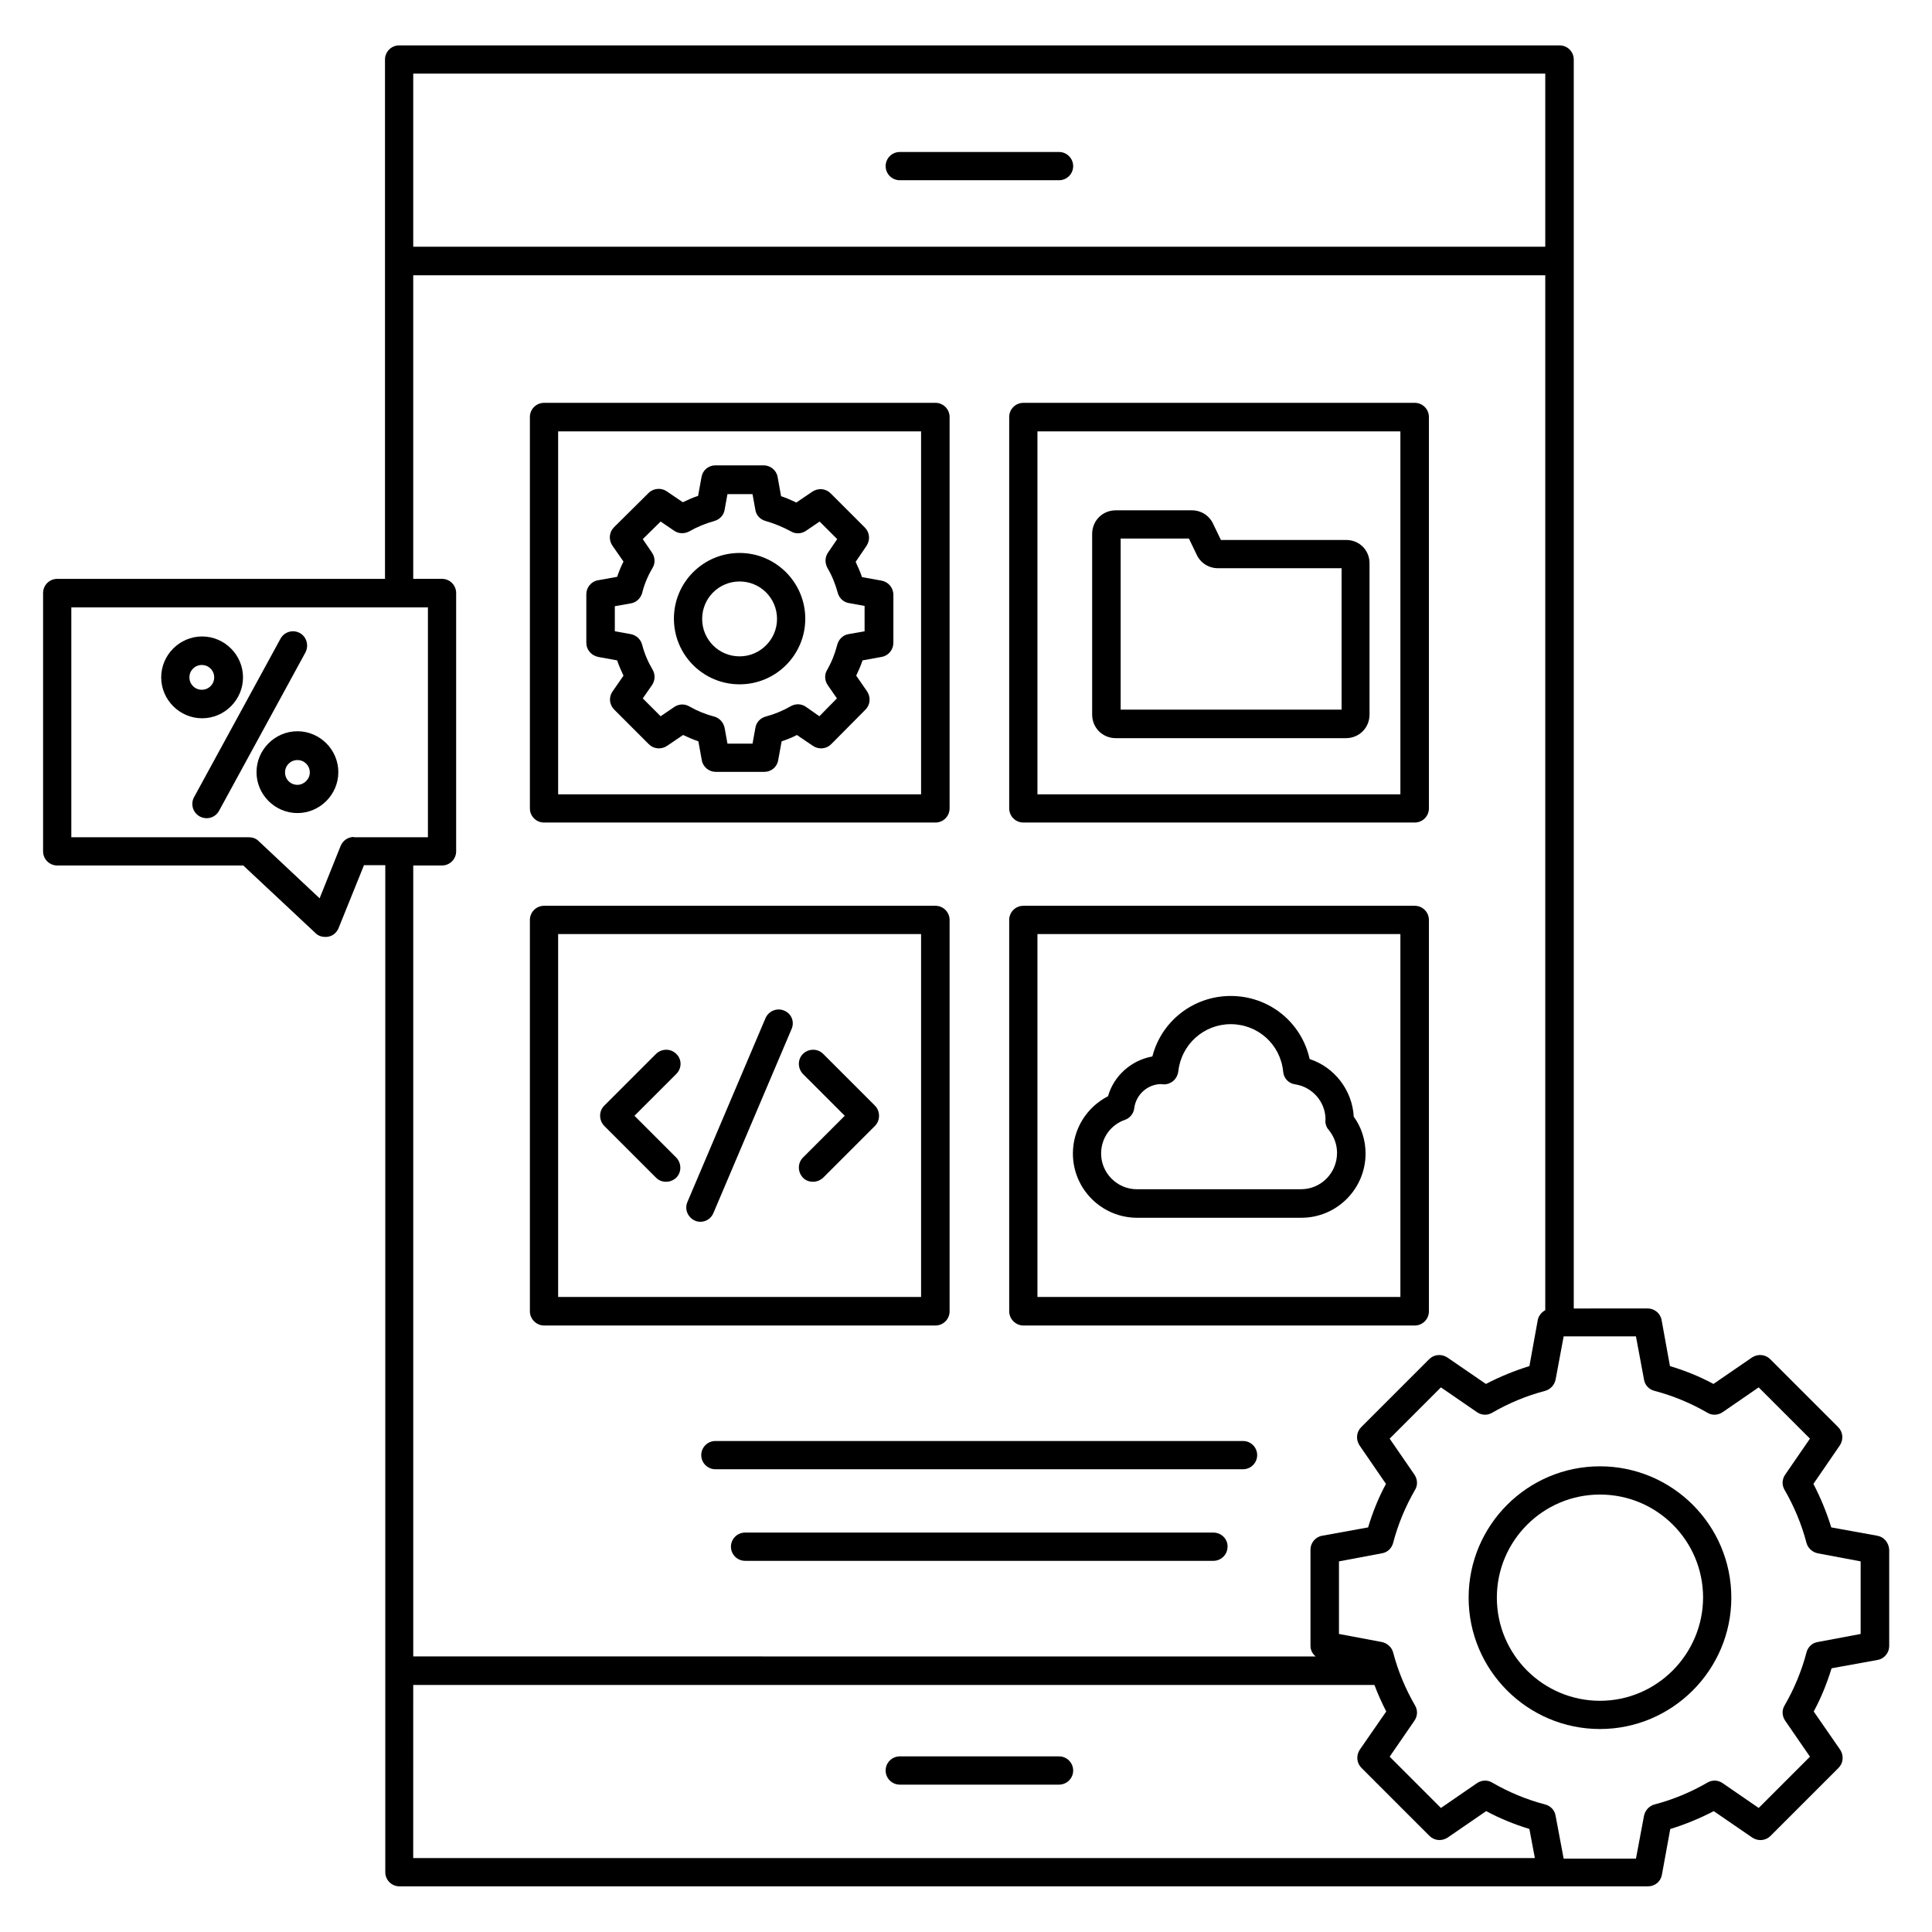 <?xml version="1.0" encoding="UTF-8"?>
<!-- Uploaded to: SVG Repo, www.svgrepo.com, Generator: SVG Repo Mixer Tools -->
<svg fill="#000000" width="800px" height="800px" version="1.1" viewBox="144 144 512 512" xmlns="http://www.w3.org/2000/svg">
 <g>
  <path d="m424.66 184.28h-42.215c-2.062 0-3.742 1.68-3.742 3.742s1.68 3.742 3.742 3.742h42.215c2.062 0 3.742-1.68 3.742-3.742-0.004-2.062-1.684-3.742-3.742-3.742z"/>
  <path d="m424.66 609.46h-42.215c-2.062 0-3.742 1.68-3.742 3.742s1.68 3.742 3.742 3.742h42.215c2.062 0 3.742-1.68 3.742-3.742-0.004-2.062-1.684-3.742-3.742-3.742z"/>
  <path d="m288.17 361.98h103.74c2.062 0 3.742-1.68 3.742-3.742v-103.74c0-2.062-1.68-3.742-3.742-3.742l-103.74 0.004c-2.062 0-3.742 1.68-3.742 3.742v103.74c0 2.059 1.68 3.738 3.742 3.738zm3.742-103.66h96.184v96.184h-96.184z"/>
  <path d="m415.19 361.98h103.74c2.062 0 3.742-1.68 3.742-3.742v-103.74c0-2.062-1.68-3.742-3.742-3.742l-103.74 0.004c-2.062 0-3.742 1.68-3.742 3.742v103.74c0.004 2.059 1.684 3.738 3.742 3.738zm3.742-103.66h96.184v96.184h-96.184z"/>
  <path d="m288.17 495.27h103.74c2.062 0 3.742-1.68 3.742-3.742v-103.74c0-2.062-1.68-3.742-3.742-3.742h-103.74c-2.062 0-3.742 1.68-3.742 3.742v103.74c0 1.984 1.68 3.742 3.742 3.742zm3.742-103.74h96.184v96.184h-96.184z"/>
  <path d="m415.19 495.27h103.74c2.062 0 3.742-1.68 3.742-3.742v-103.74c0-2.062-1.68-3.742-3.742-3.742h-103.74c-2.062 0-3.742 1.68-3.742 3.742v103.74c0.004 1.984 1.684 3.742 3.742 3.742zm3.742-103.74h96.184v96.184h-96.184z"/>
  <path d="m340 290.54c-9.617 0-17.406 7.785-17.406 17.406 0 9.617 7.785 17.406 17.406 17.406 9.617 0 17.406-7.785 17.406-17.406-0.004-9.543-7.789-17.406-17.406-17.406zm0 27.402c-5.496 0-9.922-4.426-9.922-9.922s4.426-9.922 9.922-9.922 9.922 4.426 9.922 9.922c0 5.418-4.426 9.922-9.922 9.922z"/>
  <path d="m377.55 297.86-5.113-0.918c-0.457-1.375-1.07-2.75-1.68-4.047l2.902-4.273c0.992-1.527 0.84-3.512-0.457-4.809l-9.082-9.082c-1.297-1.297-3.281-1.449-4.809-0.457l-4.273 2.902c-1.297-0.609-2.672-1.223-4.047-1.68l-0.918-5.113c-0.305-1.754-1.91-3.055-3.664-3.055l-12.828-0.004c-1.832 0-3.359 1.297-3.664 3.055l-0.918 5.039c-1.449 0.457-2.75 1.07-4.047 1.68l-4.273-2.902c-1.449-0.992-3.512-0.84-4.809 0.457l-9.16 9.082c-1.297 1.297-1.449 3.281-0.457 4.809l2.977 4.273c-0.688 1.375-1.223 2.672-1.68 4.047l-5.113 0.918c-1.754 0.305-3.055 1.91-3.055 3.664v12.902c0 1.832 1.297 3.359 3.129 3.742l5.039 0.918c0.457 1.375 1.07 2.75 1.68 4.047l-2.902 4.199c-1.07 1.527-0.84 3.512 0.457 4.809l9.16 9.16c1.297 1.297 3.281 1.449 4.809 0.457l4.273-2.902c1.297 0.609 2.672 1.223 4.047 1.68l0.918 5.039c0.305 1.754 1.91 3.055 3.664 3.055h12.902c1.832 0 3.359-1.297 3.664-3.055l0.918-5.039c1.375-0.457 2.75-0.992 4.047-1.68l4.273 2.902c1.527 0.992 3.512 0.84 4.809-0.457l9.082-9.16c1.297-1.297 1.449-3.281 0.457-4.809l-2.902-4.199c0.609-1.297 1.223-2.672 1.68-4.047l5.039-0.918c1.832-0.305 3.129-1.91 3.129-3.742l0.004-12.824c-0.074-1.832-1.375-3.359-3.207-3.664zm-4.426 13.434-4.273 0.762c-1.449 0.23-2.594 1.375-2.977 2.824-0.609 2.367-1.449 4.504-2.672 6.641-0.762 1.223-0.688 2.824 0.152 4.047l2.441 3.512-4.656 4.734-3.59-2.519c-1.223-0.84-2.75-0.84-3.969-0.152-2.137 1.223-4.352 2.137-6.641 2.75-1.449 0.383-2.519 1.527-2.75 2.977l-0.762 4.199h-6.641l-0.762-4.199c-0.305-1.449-1.375-2.594-2.75-2.977-2.367-0.609-4.582-1.527-6.566-2.672-1.297-0.762-2.824-0.688-4.047 0.152l-3.586 2.441-4.734-4.734 2.441-3.512c0.84-1.223 0.918-2.824 0.152-4.121-1.223-2.062-2.137-4.199-2.75-6.566-0.383-1.449-1.527-2.519-2.977-2.824l-4.273-0.762v-6.641l4.273-0.762c1.449-0.23 2.594-1.375 2.977-2.75 0.535-2.215 1.449-4.426 2.75-6.641 0.762-1.223 0.688-2.824-0.152-4.047l-2.441-3.586 4.734-4.656 3.586 2.441c1.223 0.84 2.75 0.84 4.047 0.152 1.984-1.145 4.199-2.062 6.641-2.75 1.375-0.383 2.441-1.527 2.672-2.902l0.762-4.199h6.641l0.762 4.199c0.23 1.449 1.297 2.519 2.672 2.902 2.367 0.688 4.582 1.602 6.719 2.75 1.223 0.762 2.824 0.688 4.047-0.152l3.586-2.441 4.656 4.656-2.441 3.586c-0.84 1.223-0.84 2.75-0.152 4.047 1.223 2.062 2.137 4.352 2.75 6.641 0.383 1.375 1.527 2.441 2.902 2.672l4.199 0.762z"/>
  <path d="m500.76 287.1h-33.207l-1.984-4.121c-0.992-2.289-3.207-3.742-5.727-3.742l-20.152 0.004c-3.512 0-6.258 2.75-6.258 6.258v47.863c0 3.512 2.75 6.258 6.258 6.258h60.992c3.512 0 6.258-2.75 6.258-6.258v-39.922c0.078-3.59-2.668-6.34-6.18-6.34zm-1.301 44.965h-58.473v-45.344h18.09l1.984 4.121c0.992 2.289 3.207 3.742 5.727 3.742h32.746l0.004 37.48z"/>
  <path d="m491.07 424.66c-2.137-9.695-10.688-16.719-20.914-16.719-9.922 0-18.398 6.719-20.762 16.031-5.574 0.992-10.23 5.113-11.754 10.535-5.648 2.902-9.312 8.703-9.312 15.191 0 9.391 7.633 17.023 17.023 17.023h43.512c9.391 0 17.023-7.633 17.023-17.023 0-3.512-1.07-6.945-3.129-9.77-0.391-7.027-5.125-13.133-11.688-15.27zm-2.289 34.5h-43.512c-5.191 0-9.465-4.273-9.465-9.465 0-4.047 2.519-7.633 6.336-8.93 1.297-0.457 2.289-1.68 2.441-3.055 0.457-3.664 3.586-6.414 7.176-6.414 1.07 0.23 2.137-0.078 2.977-0.688 0.84-0.609 1.375-1.602 1.527-2.672 0.762-7.098 6.719-12.52 13.895-12.52 7.25 0 13.207 5.418 13.895 12.594 0.152 1.754 1.449 3.129 3.207 3.359 4.504 0.688 7.938 4.582 8.016 9.16-0.152 1.07 0.152 2.137 0.84 2.902 1.449 1.754 2.215 3.894 2.215 6.106-0.008 5.348-4.281 9.621-9.547 9.621z"/>
  <path d="m473.43 525.88h-139.85c-2.062 0-3.742 1.68-3.742 3.742s1.68 3.742 3.742 3.742h139.84c2.062 0 3.742-1.68 3.742-3.742s-1.68-3.742-3.738-3.742z"/>
  <path d="m465.57 550.15h-124.12c-2.062 0-3.742 1.68-3.742 3.742s1.68 3.742 3.742 3.742h124.12c2.062 0 3.742-1.68 3.742-3.742 0.074-2.062-1.68-3.742-3.742-3.742z"/>
  <path d="m641.52 550.99-12.215-2.215c-1.223-3.969-2.824-7.863-4.734-11.527l7.023-10.23c0.992-1.527 0.84-3.512-0.457-4.809l-18.016-18.016c-1.297-1.297-3.281-1.449-4.809-0.457l-10.23 7.023c-3.664-1.984-7.481-3.512-11.527-4.734l-2.215-12.215c-0.305-1.754-1.91-3.055-3.664-3.055l-19.613 0.008v-330.99c0-2.062-1.68-3.742-3.742-3.742h-307.55c-2.062 0-3.742 1.68-3.742 3.742v137.63l-86.867 0.004c-2.062 0-3.742 1.68-3.742 3.742v68.473c0 2.062 1.68 3.742 3.742 3.742h49.312l19.16 17.938c0.688 0.688 1.602 0.992 2.594 0.992 0.305 0 0.535 0 0.84-0.078 1.223-0.23 2.215-1.145 2.672-2.289l6.719-16.641h5.648v266.87c0 2.062 1.68 3.742 3.742 3.742h330.91c1.832 0 3.359-1.297 3.664-3.055l2.215-12.137c3.969-1.223 7.863-2.824 11.527-4.734l10.23 7.023c1.527 0.992 3.512 0.84 4.809-0.457l18.016-18.016c1.297-1.297 1.449-3.281 0.457-4.809l-7.023-10.152c1.984-3.664 3.512-7.481 4.734-11.449l12.215-2.215c1.754-0.305 3.055-1.91 3.055-3.664v-25.496c-0.086-1.914-1.383-3.441-3.137-3.746zm-388.01-387.48h300v45.879h-300zm-15.723 202.29c-1.527 0-2.902 0.918-3.512 2.367l-5.574 13.895-16.184-15.191c-0.688-0.688-1.602-0.992-2.594-0.992l-47.023-0.004v-60.914h94.504v60.914h-19.617zm23.355 7.559c2.062 0 3.742-1.68 3.742-3.742v-68.473c0-2.062-1.68-3.742-3.742-3.742h-7.633v-80.453h300v274.27c-0.992 0.535-1.754 1.449-1.984 2.594l-2.215 12.215c-3.969 1.223-7.863 2.824-11.527 4.734l-10.23-7.023c-1.527-0.992-3.512-0.84-4.809 0.457l-18.016 18.016c-1.297 1.297-1.449 3.281-0.457 4.809l7.023 10.23c-1.984 3.664-3.512 7.481-4.734 11.527l-12.215 2.215c-1.754 0.305-3.055 1.91-3.055 3.664v25.496c0 1.145 0.535 2.137 1.375 2.824l-239.15-0.004v-209.61zm-7.633 217.17h254.73c0.918 2.441 1.984 4.809 3.129 7.023l-7.023 10.152c-0.992 1.527-0.84 3.512 0.457 4.809l18.016 18.016c1.297 1.297 3.281 1.449 4.809 0.457l10.23-7.023c3.664 1.984 7.481 3.512 11.449 4.734l1.449 7.711-297.25-0.004zm383.58-13.512-11.375 2.137c-1.449 0.23-2.594 1.297-2.977 2.75-1.297 4.961-3.281 9.695-5.801 14.047-0.762 1.223-0.688 2.824 0.152 4.047l6.566 9.543-13.586 13.586-9.543-6.566c-1.223-0.84-2.75-0.918-4.047-0.152-4.352 2.519-9.082 4.504-14.047 5.801-1.375 0.383-2.441 1.527-2.75 2.977l-2.137 11.375h-19.16l-2.137-11.375c-0.23-1.449-1.297-2.594-2.75-2.977-4.961-1.297-9.695-3.281-14.047-5.801-1.223-0.762-2.824-0.688-4.047 0.152l-9.543 6.566-13.586-13.586 6.566-9.543c0.84-1.223 0.918-2.75 0.152-4.047-2.519-4.352-4.504-9.082-5.801-14.047-0.383-1.375-1.527-2.441-2.977-2.75l-11.375-2.137v-19.238l11.375-2.137c1.449-0.23 2.594-1.297 2.977-2.75 1.297-4.961 3.281-9.695 5.801-14.047 0.762-1.223 0.688-2.824-0.152-4.047l-6.566-9.543 13.586-13.586 9.543 6.566c1.223 0.84 2.75 0.918 4.047 0.152 4.352-2.519 9.082-4.504 14.047-5.801 1.375-0.383 2.441-1.527 2.75-2.977l2.137-11.449h19.16l2.137 11.449c0.23 1.449 1.297 2.594 2.75 2.977 4.961 1.297 9.695 3.281 14.047 5.801 1.223 0.762 2.824 0.688 4.047-0.152l9.543-6.566 13.586 13.586-6.566 9.543c-0.84 1.223-0.918 2.75-0.152 4.047 2.519 4.352 4.504 9.082 5.801 14.047 0.383 1.375 1.527 2.441 2.977 2.75l11.375 2.137z"/>
  <path d="m568.01 532.59c-19.238 0-34.809 15.648-34.809 34.809 0 19.238 15.648 34.809 34.809 34.809 19.16 0 34.809-15.648 34.809-34.809 0-19.238-15.648-34.809-34.809-34.809zm0 62.137c-15.039 0-27.328-12.215-27.328-27.328 0-15.039 12.215-27.328 27.328-27.328s27.328 12.215 27.328 27.328c-0.078 15.035-12.289 27.328-27.328 27.328z"/>
  <path d="m323.21 423.28c-1.449-1.449-3.816-1.449-5.344 0l-13.742 13.742c-1.449 1.449-1.449 3.816 0 5.344l13.742 13.742c0.762 0.762 1.68 1.07 2.672 1.07 0.992 0 1.91-0.383 2.672-1.07 1.449-1.449 1.449-3.816 0-5.344l-11.07-11.07 11.07-11.07c1.527-1.527 1.527-3.894 0-5.344z"/>
  <path d="m362.14 423.28c-1.449-1.449-3.816-1.449-5.344 0-1.449 1.449-1.449 3.816 0 5.344l11.07 11.07-11.07 11.07c-1.449 1.449-1.449 3.816 0 5.344 0.762 0.762 1.68 1.07 2.672 1.07 0.992 0 1.91-0.383 2.672-1.07l13.742-13.742c0.688-0.688 1.07-1.68 1.07-2.672 0-0.992-0.383-1.984-1.07-2.672z"/>
  <path d="m351.83 411.83c-1.91-0.84-4.121 0.078-4.961 1.984l-20.688 48.703c-0.84 1.91 0.078 4.121 1.984 4.961 0.457 0.23 0.992 0.305 1.449 0.305 1.449 0 2.824-0.84 3.434-2.289l20.688-48.703c0.918-1.984 0-4.199-1.906-4.961z"/>
  <path d="m222.82 337.79c-5.953 0-10.84 4.887-10.84 10.84s4.887 10.84 10.84 10.84 10.84-4.887 10.84-10.84-4.883-10.84-10.84-10.84zm0 14.199c-1.832 0-3.281-1.449-3.281-3.281s1.449-3.281 3.281-3.281 3.281 1.449 3.281 3.281c0.004 1.754-1.523 3.281-3.281 3.281z"/>
  <path d="m208.4 323.51c0-5.953-4.887-10.84-10.84-10.84s-10.84 4.887-10.84 10.84 4.887 10.84 10.84 10.84 10.84-4.887 10.84-10.84zm-14.199 0c0-1.832 1.449-3.281 3.281-3.281s3.281 1.449 3.281 3.281-1.449 3.281-3.281 3.281-3.281-1.449-3.281-3.281z"/>
  <path d="m223.44 311.75c-1.832-0.992-4.121-0.305-5.113 1.527l-22.902 41.984c-0.992 1.832-0.305 4.121 1.527 5.113 0.535 0.305 1.223 0.457 1.832 0.457 1.297 0 2.594-0.688 3.281-1.984l22.902-41.984c0.914-1.828 0.305-4.121-1.527-5.113z"/>
 </g>
</svg>